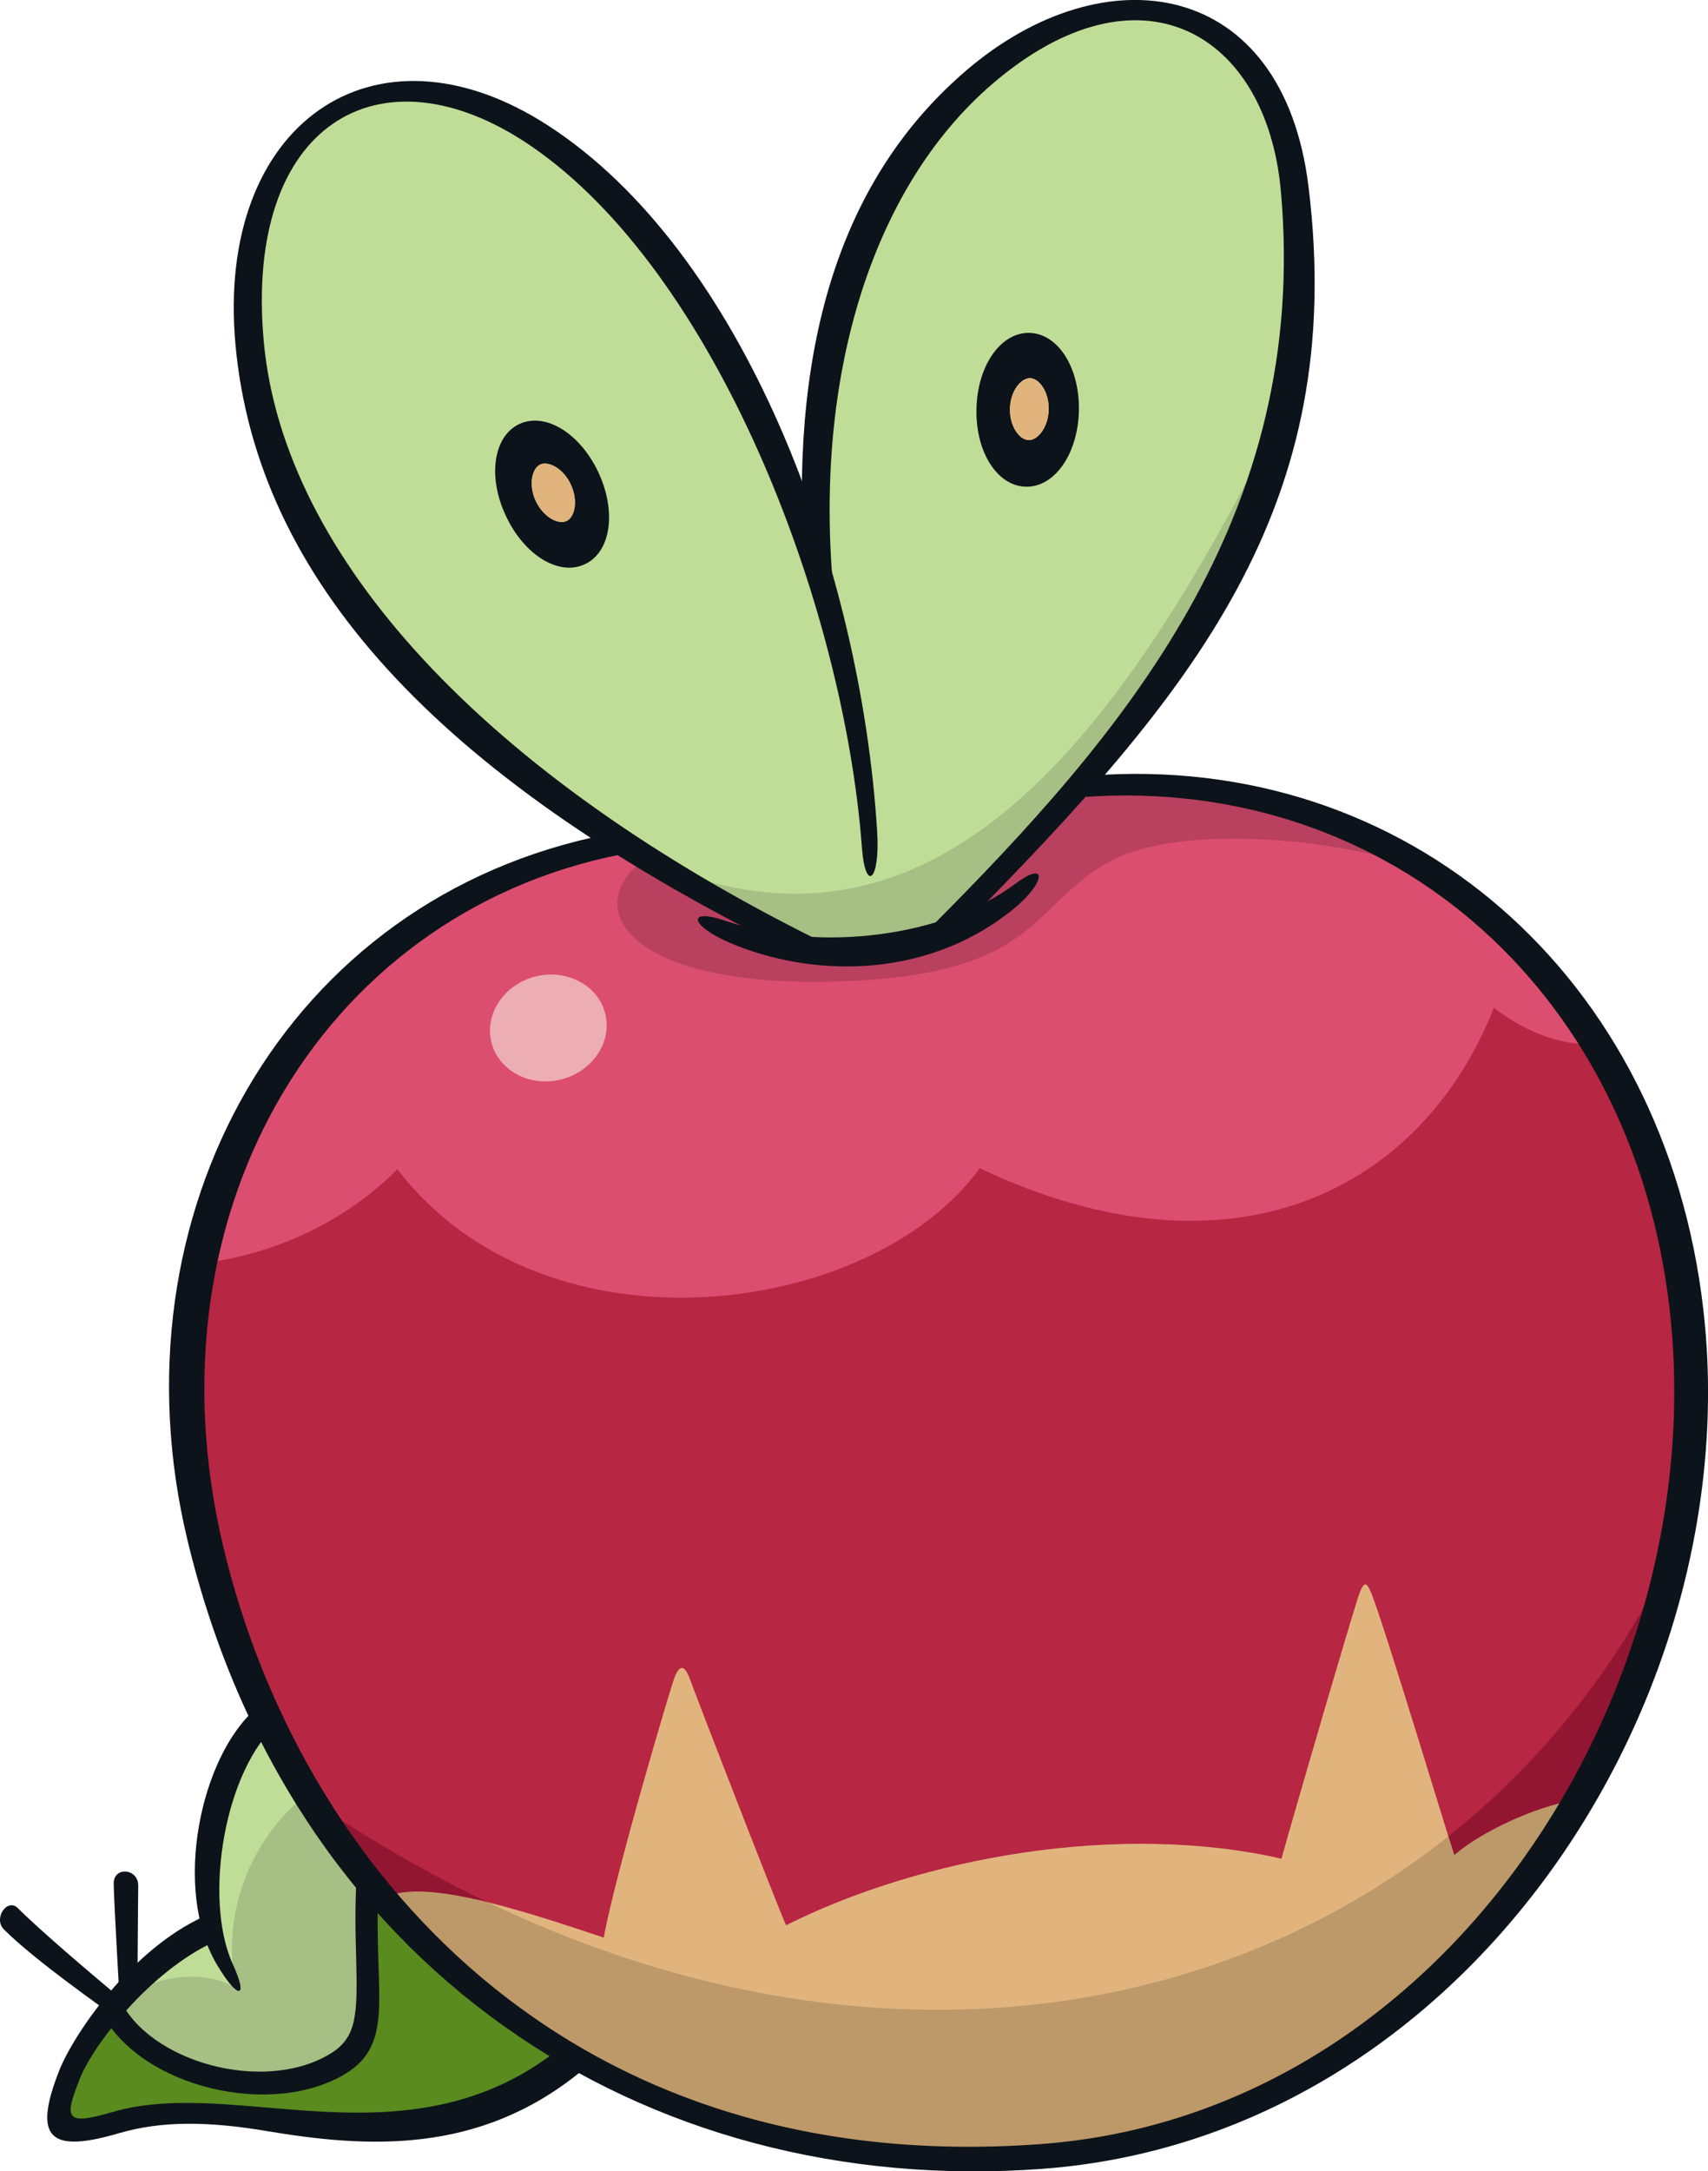<?xml version="1.0" encoding="UTF-8"?>
<!-- Created with Inkscape (http://www.inkscape.org/) -->
<svg version="1.1" viewBox="0 0 227.05 288.58" xmlns="http://www.w3.org/2000/svg">
 <path d="m48.885 249.46c-5.115-6.502-9.492-13.653-13.04-21.38-5.962 5.385-9.294 18.372-7.817 28.026-4.917 2.486-9.582 6.826-13.076 10.987 5.043 9.204 21.073 12.428 29.773 7.096 6.25-3.836 3.368-10.663 4.161-24.73" fill="#C0DD98"/>
 <path d="m143.23 104.52c-5.71 6.754-11.852 13.13-17.993 19.308-5.457 1.729-11.599 2.522-17.633 2.179-9.06-4.521-17.219-9.222-24.496-14.049-31.484 5.8-50.09 28.926-55.565 55.853 11.725-1.056 20.011-5.841 25.27-11.1 19.704 25.63 63.245 19.33 77.618-0.5 33.555 15.886 58.847 3.011 68.447-21.25 4.395 3.44 8.995 4.464 12.688 3.762-14.499-23.415-40.039-36.455-68.335-34.204" fill="#DB4E70"/>
 <path d="m171.73 25.259c-1.819-20.479-19.272-33.663-40.76-15.238-15.868 13.617-24.333 38.833-21.65 68.425-7.835-25.18-21.56-49.153-38.022-60.338-21.037-14.283-40.436-2.324-37.698 27.449 3.746 40.94 43.029 65.003 74.009 80.457 6.034 0.342 12.158-0.468 17.615-2.179 17.363-17.435 51.279-45.083 46.505-98.576" fill="#C0DD98"/>
 <path d="m211.56 138.73c-3.692 0.234-8.573-1.369-12.968-4.791-9.582 24.243-34.78 37.23-68.353 21.326-14.373 19.849-57.727 25.774-77.413 0.144-5.259 5.259-13.563 10.699-25.288 12.41-7.385 36.185 8.231 66.246 23.595 84.383 5.259-2.558 18.457 2.854 29.786 6.636 1.621-8.754 8.819-33.952 9.324-35.087 0.63-1.495-0.062-2.126 0.712 0.017 1.081 2.972 12.392 32.05 13.131 33.545 18.246-9.114 46.171-13.505 67.569-8.606 1.639-5.926 8.727-35.544 9.285-36.949 0.612-1.513 0.525-1.49 1.119 4e-3 1.693 4.125 10.515 35.356 10.9 36.298 3.656-3.224 11.433-7.981 15.882-8.683 21.163-37.086 21.596-70.136 2.72-100.65" fill="#B72643"/>
 <path d="m193.33 246.56c-0.378-0.937-9.348-30.691-11.041-34.834-0.612-1.477-0.955-1.567-1.549-0.036-0.576 1.405-8.754 29.413-10.393 35.338-21.398-4.881-47.622-0.288-65.85 8.844-0.756-1.513-11.671-29.665-12.752-32.619-0.774-2.143-1.405-1.909-2.035-0.432-0.486 1.153-7.835 25.954-9.456 34.69-11.329-3.782-23.847-7.853-29.124-5.313 16.102 19.02 43.876 37.41 87.301 34.222 32.367-2.377 56.232-22.172 70.425-47.046-4.467 0.702-11.852 3.981-15.526 7.187" fill="#E1B47D"/>
 <path d="m48.885 249.46c-2.81-3.566-5.367-7.349-7.709-11.293-7.295 5.457-12.05 15.634-9.762 26.045-4.467-2.63-10.753-1.585-15.13 1.333-0.45 0.522-0.901 1.045-1.333 1.549 5.043 9.204 21.073 12.428 29.773 7.096 6.25-3.836 3.368-10.663 4.161-24.73" fill="#A6BF84"/>
 <path d="m64.798 252.8c-7.673-3.674-15.338-8.059-22.957-13.228 2.972 4.665 6.142 8.898 9.276 12.626 2.864-1.387 7.88-0.815 13.68 0.608" fill="#921631"/>
 <path d="m192.53 244.07c0.45 1.423 0.738 2.341 0.792 2.486 3.674-3.206 11.059-6.484 15.526-7.187 6.61-11.581 11.185-22.784 13.797-33.627-7.295 15.454-17.615 28.386-30.115 38.328" fill="#921631"/>
 <path d="m192.53 244.07c-32.601 25.936-80.058 31.557-127.73 8.736-5.8-1.423-10.81-1.982-13.673-0.613 16.102 19.02 43.876 37.41 87.301 34.222 32.367-2.377 56.232-22.172 70.425-47.046-4.467 0.702-11.852 3.981-15.526 7.187-0.054-0.144-0.342-1.063-0.792-2.486" fill="#BD9869"/>
 <path d="m125.23 123.84c-5.457 1.711-11.581 2.522-17.615 2.179-7.006-3.494-14.445-7.439-21.794-11.906-8.988 6.43-2.377 17.147 25.252 16.336 27.341-0.774 25.666-10.14 36.653-16.066 7.673-4.125 25.594-3.873 40.238 0.666-12.644-7.817-27.702-11.635-43.696-10.573-6.844 7.709-13.725 14.013-19.038 19.362" fill="#B9405F"/>
 <path d="m86.819 114.55c7.385 4.539 14.571 8.357 20.785 11.455 6.034 0.342 12.158-0.45 17.615-2.161 14.085-14.157 37.914-34.366 44.938-68.461-20.731 41.516-45.281 75.63-83.339 59.168" fill="#A6BF84"/>
 <path d="m51.124 252.2c-0.756-0.901-1.513-1.819-2.233-2.738-0.792 14.067 2.089 20.893-4.179 24.73-8.681 5.313-24.712 2.089-29.773-7.096-2.846 3.386-4.899 6.628-5.692 8.61-2.017 5.115-1.027 8.501 6.214 6.394 16.192-4.737 39.607 7.943 60.32-9.096-9.438-5.529-17.687-12.572-24.658-20.803" fill="#598B1F"/>
 <path d="m74.647 143.45c-4.161 1.081-8.339-1.117-9.312-4.881-0.973-3.764 1.639-7.709 5.8-8.772 4.161-1.081 8.339 1.117 9.312 4.881 0.973 3.764-1.639 7.691-5.8 8.772" fill="#edadb5"/>
 <g fill="#0d131a">
  <path d="m226.43 174.06c-5.079-44.38-39.409-74.225-81.664-70.965-0.432 0.036-3.206 3.026-2.504 2.972 41.21-3.836 74.729 24.712 79.683 67.903 5.8 50.648-29.683 107.02-83.627 110.99-63.436 4.665-98.558-37.32-108.59-79.196-10.897-45.371 13.959-85.608 54.647-92.543 0.792-0.126-2.864-2.486-3.494-2.36-43.065 8.393-66.3 50.684-55.979 93.749 13.617 56.808 60.428 87.535 113.58 83.645 56.25-4.125 93.93-62.085 87.95-114.19"/>
  <path d="m96.531 122.41c12.374 4.251 28.98 2.107 38.418-4.935 4.485-3.35 3.998-0.036-0.396 3.476-11.96 9.564-27.251 8.717-37.428 4.395-5.403-2.287-5.98-4.791-0.594-2.936"/>
  <path d="m103.96 125.81c-45.911-22.856-69.794-48.847-72.658-79.989-2.684-29.323 18.426-44.146 41.606-29.106 25.756 16.715 41.462 58.051 43.696 93.785 0.414 6.628-1.567 8.141-2.017 2.251-2.432-32.673-19.542-76.729-44.11-93.425-19.921-13.527-38.076-2.936-35.41 26.099 2.63 28.656 29.575 57.691 73.919 79.628 0.738 0.36-3.782 1.369-5.025 0.756"/>
  <path d="m123.6 123.38c25.738-25.81 50.54-54.629 46.668-98-1.873-20.965-18.732-31.034-38.328-14.247-16.21 13.905-24.063 39.643-21.001 68.876 0.072 0.792-4.143-6.214-4.251-8.862-1.099-28.53 6.484-48.703 21.758-61.779 18.372-15.742 42.093-12.338 45.497 15.418 5.241 42.597-15.22 67.273-46.307 98.703-0.648 0.666-4.611 0.468-4.035-0.108"/>
  <path d="m28.9 261.22c-6.088-10.14-2.179-27.918 5.169-34.168 0.612-0.522 3.638 1.333 3.008 1.855-7.259 6.178-10.086 23.523-6.124 32.15 2.143 4.701 0.666 4.701-2.053 0.162"/>
  <path d="m50.285 260.23c-0.072-2.666-0.144-5.62-0.018-9.06 0.036-0.72-2.774-3.206-2.828-2.396-0.288 4.539-0.18 8.411-0.09 11.527 0.18 7.385 0.126 10.465-3.404 12.626-8.862 5.421-24.225 1.117-28.08-7.331-0.18 0.144-1.693 1.531-2.269 2.089 5.295 9.798 22.622 13.869 32.385 7.889 5.115-3.134 4.503-8.069 4.305-15.346"/>
  <path d="m7.882 275.16c1.783-4.521 9.348-15.994 19.326-20.497 0.738-0.342 2.215 2.99 1.477 3.314-8.79 3.981-16.318 13.851-18.065 18.264-2.107 5.349-2.017 6.322 4.431 4.431 6.124-1.783 13.13-1.189 20.533-0.558 12.14 1.027 25.846 2.179 38.364-7.511 0.468-0.378 3.44 2.576 3.17 2.792-13.581 11.023-28.422 10.05-41.642 7.835-7.799-1.315-13.995-1.369-19.614 0.27-9.096 2.666-11.617 0.883-7.979-8.339"/>
  <path d="m15.869 265.25c-0.036-0.54-0.756-13.346-0.756-14.931 0-2.287 3.26-2.017 3.26 0.27 0 1.207-0.09 8.664-0.09 13.833 0 0.811-2.377 1.621-2.413 0.829"/>
  <path d="m14.422 267.43c-0.306-0.288-9.726-6.808-13.905-11.005-1.441-1.441 0.432-4.251 1.873-2.81 3.044 3.044 9.582 8.573 12.95 11.401 1.117 0.955-0.648 2.828-0.919 2.413"/>
  <path d="m136.74 58.49c-1.225-0.036-2.54-1.819-2.486-4.179 0.054-2.341 1.459-4.071 2.684-4.053 1.207 0.036 2.522 1.819 2.468 4.179-0.054 2.36-1.459 4.089-2.666 4.053m0.108-14.247c-3.818-0.09-6.916 4.341-7.043 10.068-0.144 5.728 2.738 10.285 6.556 10.375 3.818 0.09 6.916-4.323 7.061-10.068 0.126-5.728-2.756-10.285-6.574-10.375"/>
  <path d="m75.308 69.246c-1.099 0.522-3.08-0.522-4.089-2.666-0.991-2.143-0.504-4.323 0.594-4.845 1.099-0.504 3.08 0.522 4.071 2.666 1.009 2.161 0.522 4.341-0.576 4.845m4.251-6.448c-2.45-5.223-7.061-8.051-10.519-6.448-3.44 1.621-4.251 6.97-1.801 12.194 2.432 5.223 7.043 8.069 10.501 6.448 3.458-1.603 4.251-6.952 1.819-12.194"/>
 </g>
 <path d="m136.74 58.49c-1.225-0.036-2.54-1.819-2.486-4.179 0.054-2.341 1.459-4.071 2.684-4.053 1.207 0.036 2.522 1.819 2.468 4.179-0.054 2.36-1.459 4.089-2.666 4.053" fill="#E1B47D"/>
 <path d="m75.308 69.246c-1.099 0.522-3.08-0.522-4.089-2.666-0.991-2.143-0.504-4.323 0.594-4.845 1.099-0.504 3.08 0.522 4.071 2.666 1.009 2.161 0.522 4.341-0.576 4.845" fill="#E1B47D"/>
</svg>
